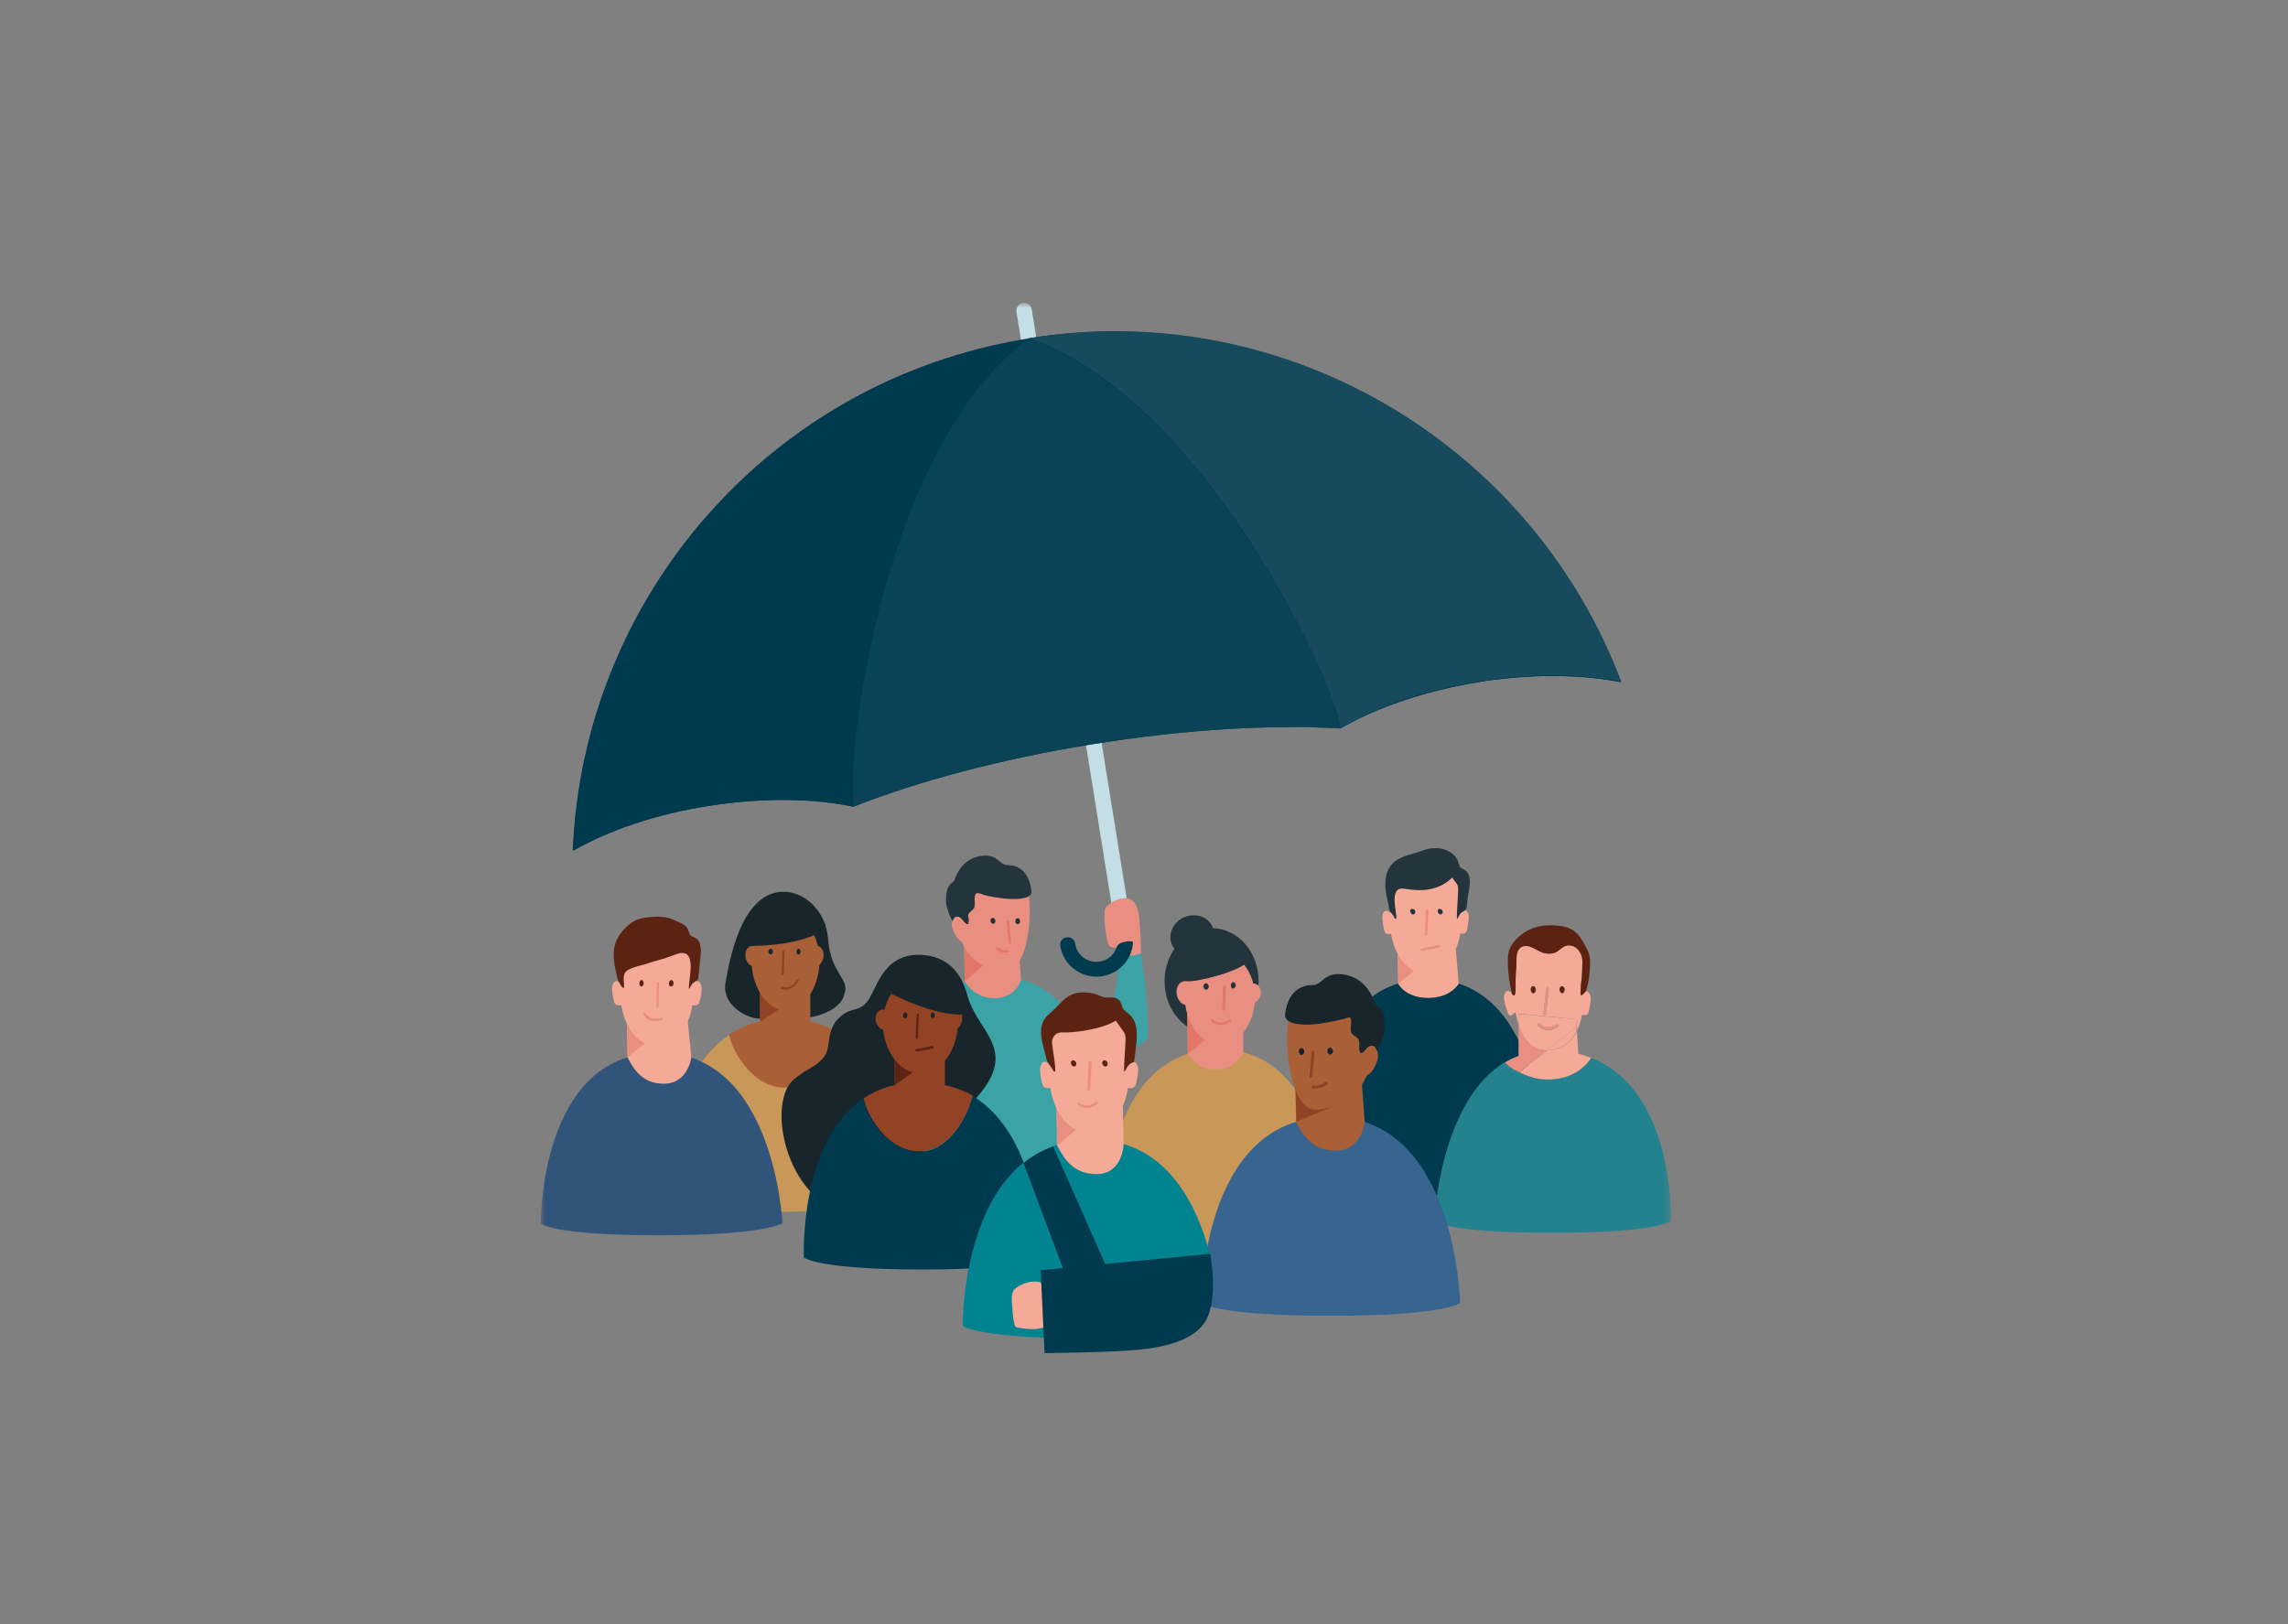 <svg width="338" height="240" viewBox="0 0 338 240" fill="none" xmlns="http://www.w3.org/2000/svg">
<rect x="0" y="0" width="338" height="240" fill="#808080" stroke="none"/>
<g clip-path="url(#clip0_4_40)">
<g clip-path="url(#clip1_4_40)">
<path d="M194.345 168.815C194.345 168.815 194.134 144.986 210.757 144.671C227.379 144.355 227.906 168.815 227.906 168.815C227.906 168.815 226.485 177.021 211.493 177.021C196.501 177.074 194.345 168.815 194.345 168.815Z" fill="#003A4E"/>
<path d="M215.07 140.252L206.443 139.358L206.549 145.355C206.549 145.355 207.548 147.459 210.967 147.459C214.386 147.459 215.491 145.355 215.491 145.355L215.07 140.252Z" fill="#F5AA98"/>
<path d="M206.443 139.358L206.601 145.355L212.966 140.094L206.443 139.358Z" fill="#E98F81"/>
<path d="M215.07 140.252C215.333 139.621 215.596 138.832 215.702 137.937C216.07 138.043 216.543 137.937 216.648 137.622C216.754 137.306 217.069 135.781 216.964 135.202C216.859 134.623 216.438 134.203 215.754 134.886C215.702 133.571 215.807 131.257 215.228 129.679C215.228 129.521 214.913 129.416 214.86 129.311C214.807 129.153 214.702 128.995 214.492 128.837C214.439 128.732 214.387 128.679 214.334 128.574C213.86 127.995 212.282 127.732 210.599 127.838C208.968 127.785 207.338 127.995 206.864 128.574C206.812 128.627 206.759 128.732 206.706 128.837C206.549 128.995 206.391 129.1 206.338 129.311C206.286 129.416 206.286 129.521 206.286 129.731C205.707 131.309 205.497 133.624 205.444 134.939C204.76 134.255 204.339 134.676 204.234 135.255C204.129 135.833 204.445 137.359 204.55 137.674C204.655 137.99 205.128 138.095 205.497 137.99C206.233 142.409 208.863 143.776 210.441 143.882H210.652C212.019 143.724 213.966 142.882 215.07 140.252Z" fill="#F5AA98"/>
<path d="M215.491 127.627C215.439 127.417 215.386 127.259 215.333 127.101C214.544 125.576 212.651 125.102 211.072 125.418C210.283 125.576 209.547 125.944 208.705 126.154C206.917 126.628 205.339 127.259 204.813 129.258C204.445 130.731 204.76 132.098 205.076 133.519C205.181 133.834 205.181 134.255 205.286 134.571C205.444 134.886 205.917 135.255 205.97 135.623C205.97 135.623 206.286 135.938 206.286 135.623C206.286 134.571 205.234 131.099 207.285 131.309C208.285 131.415 211.862 132.309 214.544 129.679C215.07 130.52 215.333 130.626 215.386 131.046C215.491 131.52 215.176 134.729 215.228 135.623C215.228 135.886 215.386 135.623 215.386 135.623C215.491 135.412 215.596 135.149 215.754 134.992C216.017 134.676 216.438 134.676 216.596 134.255C216.806 133.729 216.754 132.94 216.859 132.414C216.964 131.835 217.069 131.257 217.122 130.678C217.174 129.889 217.069 128.942 216.333 128.521C216.07 128.364 215.859 128.311 215.649 128.101C215.596 127.89 215.544 127.785 215.491 127.627Z" fill="#24343C"/>
<path d="M208.442 134.939C208.285 134.781 208.285 134.518 208.442 134.36C208.6 134.255 208.811 134.308 208.968 134.466C209.126 134.623 209.126 134.886 208.968 135.044C208.811 135.202 208.6 135.149 208.442 134.939Z" fill="#24343C"/>
<path d="M212.493 134.939C212.335 134.781 212.335 134.518 212.493 134.36C212.651 134.255 212.861 134.308 213.019 134.466C213.177 134.623 213.177 134.886 213.019 135.044C212.861 135.202 212.651 135.149 212.493 134.939Z" fill="#24343C"/>
<path d="M210.652 138.253C210.546 138.253 210.494 138.148 210.494 138.043L210.652 134.518C210.652 134.413 210.704 134.308 210.862 134.361C210.967 134.361 211.02 134.466 211.02 134.571L210.862 138.095C210.809 138.201 210.757 138.253 210.652 138.253Z" fill="#E98F81"/>
<mask id="mask0_4_40" style="mask-type:luminance" maskUnits="userSpaceOnUse" x="79" y="44" width="168" height="156">
<path d="M246.79 44.777H79.88V199.957H246.79V44.777Z" fill="white"/>
</mask>
<g mask="url(#mask0_4_40)">
<path d="M209.863 140.357C209.863 140.252 209.915 140.147 210.02 140.147L212.44 139.673C212.545 139.673 212.651 139.673 212.651 139.831C212.651 139.936 212.598 140.042 212.493 140.042L210.073 140.515C209.968 140.515 209.863 140.462 209.863 140.357Z" fill="#E98F81"/>
</g>
<mask id="mask1_4_40" style="mask-type:luminance" maskUnits="userSpaceOnUse" x="79" y="44" width="168" height="156">
<path d="M246.79 44.777H79.88V199.957H246.79V44.777Z" fill="white"/>
</mask>
<g mask="url(#mask1_4_40)">
<path d="M235.112 156.349C233.744 158.19 231.851 159.505 228.589 159.505C227.064 159.505 225.644 159.084 224.486 158.453C224.381 158.4 224.276 158.348 224.171 158.242C224.065 158.19 223.96 158.137 223.855 158.085C223.697 157.979 223.592 157.927 223.434 157.822C223.329 157.769 223.276 157.716 223.171 157.664C223.013 157.559 222.908 157.453 222.803 157.348L222.645 157.19C222.54 157.085 222.487 157.032 222.382 156.927C212.703 162.608 211.862 180.441 211.862 180.441C211.862 180.441 213.65 182.177 229.273 182.177C244.896 182.177 246.843 180.441 246.843 180.441C246.843 180.441 247.526 161.241 235.112 156.349Z" fill="#24828E"/>
</g>
<path d="M233.166 155.717L233.061 154.086L232.955 152.351C231.798 154.718 229.799 155.139 228.537 155.244H228.484L224.434 158.453C225.591 159.031 227.011 159.505 228.537 159.505C231.798 159.505 233.692 158.19 235.06 156.348C233.797 155.822 233.166 155.717 233.166 155.717Z" fill="#F5AA98"/>
<path d="M222.75 157.348L222.593 157.243L222.75 157.348Z" fill="#E8F1F5"/>
<path d="M223.802 158.137C223.645 158.032 223.539 157.979 223.382 157.874C223.539 157.927 223.645 158.032 223.802 158.137Z" fill="#C3DEE5"/>
<path d="M222.593 157.243C222.487 157.138 222.435 157.085 222.33 156.98C222.435 157.033 222.54 157.138 222.593 157.243Z" fill="#C3DEE5"/>
<path d="M228.484 155.244C227.116 155.139 225.275 154.402 224.329 151.404V154.928V156.033C224.329 156.033 223.171 156.454 222.33 156.98C222.435 157.085 222.487 157.138 222.593 157.243L222.75 157.401C222.856 157.506 223.013 157.611 223.119 157.716C223.171 157.769 223.276 157.821 223.382 157.874C223.539 157.979 223.645 158.084 223.802 158.137C223.908 158.19 224.013 158.242 224.118 158.295C224.223 158.347 224.328 158.4 224.434 158.453L228.484 155.244Z" fill="#E98F81"/>
<path d="M226.538 145.723C226.748 145.723 226.906 145.933 226.906 146.249C226.906 146.512 226.748 146.775 226.538 146.775C226.327 146.775 226.17 146.564 226.17 146.249C226.17 145.986 226.327 145.723 226.538 145.723ZM228.432 146.091C228.432 145.986 228.537 145.88 228.642 145.933C228.747 145.933 228.8 146.038 228.8 146.143L228.379 149.826C228.379 149.931 228.274 149.983 228.169 149.983C228.063 149.983 228.011 149.878 228.011 149.773L228.432 146.091ZM230.799 145.723C231.009 145.723 231.167 145.986 231.167 146.249C231.167 146.512 231.009 146.775 230.799 146.775C230.588 146.775 230.43 146.512 230.43 146.249C230.43 145.986 230.588 145.723 230.799 145.723ZM232.85 150.615L232.955 152.298C233.271 151.667 233.534 150.93 233.692 149.983C234.06 150.089 234.533 149.983 234.639 149.668C234.744 149.352 235.112 147.774 234.954 147.196C234.849 146.775 234.586 146.354 234.165 146.512C234.113 146.617 234.007 146.669 233.85 146.827C233.587 147.038 233.481 147.09 233.481 146.669C233.481 146.354 233.534 146.038 233.534 145.723C233.534 145.249 233.692 144.723 233.692 144.197C233.744 143.724 233.744 143.198 233.744 142.724C233.797 141.935 233.797 141.251 233.324 140.515C232.903 139.831 232.114 139.515 231.325 139.673C230.851 139.778 230.22 140.515 229.747 140.673C229.221 140.831 228.8 140.883 228.274 140.778C227.169 140.62 225.959 139.252 224.802 139.831C223.802 140.304 224.013 141.567 224.013 142.514C223.96 143.145 223.908 143.724 223.908 144.355C223.855 145.144 223.96 145.88 223.855 146.669C223.802 147.143 223.539 147.143 223.382 146.775C222.698 146.091 222.33 146.564 222.172 147.143C222.067 147.722 222.645 149.457 222.803 149.773C223.171 150.51 223.487 149.72 223.908 149.615C224.013 150.246 224.171 150.825 224.329 151.351V149.773L232.85 150.615Z" fill="#F5AA98"/>
<path d="M232.903 151.72L228.484 155.244C229.747 155.139 231.746 154.718 232.903 152.351L232.798 150.667L232.903 151.72Z" fill="#F5AA98"/>
<path d="M227.222 151.246C227.274 151.193 227.432 151.141 227.485 151.246C228.642 152.351 229.904 151.404 229.957 151.404C230.062 151.351 230.167 151.351 230.22 151.456C230.273 151.562 230.273 151.667 230.167 151.719C230.167 151.719 229.589 152.14 228.852 152.193C228.326 152.245 227.748 152.088 227.222 151.562C227.169 151.456 227.116 151.351 227.222 151.246ZM228.432 155.244H228.484L232.903 151.719L232.85 150.615L224.328 149.826V151.404C225.275 154.455 227.116 155.139 228.432 155.244Z" fill="#F5AA98"/>
<path d="M234.586 140.568C233.218 137.78 232.482 136.728 228.852 136.728C225.223 136.728 223.119 139.41 222.856 140.725C222.54 142.303 222.961 145.249 223.329 146.775L223.382 146.88C223.539 147.196 223.802 147.196 223.855 146.775C223.96 146.038 223.855 145.249 223.908 144.46C223.908 143.829 224.013 143.198 224.013 142.619C224.065 141.725 223.855 140.462 224.802 139.936C225.959 139.358 227.169 140.725 228.274 140.883C228.852 140.988 229.221 140.936 229.747 140.778C230.167 140.62 230.851 139.884 231.325 139.779C232.114 139.568 232.903 139.936 233.324 140.62C233.797 141.304 233.797 141.988 233.744 142.829C233.744 143.356 233.692 143.829 233.692 144.302C233.639 144.776 233.534 145.302 233.534 145.828C233.534 146.144 233.481 146.459 233.481 146.775C233.481 147.196 233.587 147.143 233.85 146.933C234.007 146.775 234.113 146.722 234.165 146.617C234.27 146.512 234.323 146.407 234.376 146.196C234.586 145.46 234.744 144.671 234.797 143.934C234.849 143.04 235.112 141.725 234.586 140.568Z" fill="#5C2312"/>
<path d="M230.746 146.775C230.956 146.775 231.114 146.564 231.114 146.249C231.114 145.933 230.956 145.723 230.746 145.723C230.536 145.723 230.378 145.933 230.378 146.249C230.43 146.512 230.588 146.775 230.746 146.775Z" fill="#5C2312"/>
<path d="M226.485 146.775C226.696 146.775 226.853 146.564 226.853 146.249C226.853 145.986 226.696 145.723 226.485 145.723C226.275 145.723 226.117 145.933 226.117 146.249C226.17 146.564 226.327 146.775 226.485 146.775Z" fill="#5C2312"/>
<path d="M228.169 149.931C228.274 149.931 228.379 149.878 228.379 149.773L228.8 146.091C228.8 145.986 228.747 145.88 228.642 145.88C228.537 145.88 228.432 145.933 228.432 146.038L228.011 149.72C228.011 149.826 228.063 149.931 228.169 149.931Z" fill="#E98F81"/>
<path d="M228.852 152.14C229.589 152.088 230.167 151.667 230.167 151.667C230.273 151.614 230.273 151.509 230.22 151.404C230.167 151.298 230.062 151.298 229.957 151.351C229.904 151.404 228.642 152.298 227.485 151.193C227.432 151.141 227.274 151.141 227.222 151.193C227.169 151.246 227.169 151.404 227.222 151.456C227.8 152.035 228.379 152.193 228.852 152.14Z" fill="#E98F81"/>
<path d="M168.569 140.831L168.464 138.358L165.623 138.516L165.518 142.83L168.569 140.831Z" fill="#E98F81"/>
<path d="M185.928 144.986C185.928 140.62 182.825 137.148 178.985 137.148C175.145 137.148 172.041 140.673 172.041 144.986C172.041 149.352 175.145 152.824 178.985 152.824C182.825 152.824 185.928 149.3 185.928 144.986Z" fill="#24343C"/>
<path d="M179.09 136.885C178.406 135.412 176.512 134.834 174.882 135.57C173.251 136.307 172.462 138.148 173.146 139.621C173.829 141.094 175.723 141.672 177.354 140.936C178.985 140.199 179.774 138.358 179.09 136.885Z" fill="#24343C"/>
<path d="M165.571 141.146L163.256 156.506C163.256 156.506 169.516 154.507 169.569 153.192C169.621 151.877 169.411 145.775 168.517 140.831C167.465 141.462 165.571 141.146 165.571 141.146Z" fill="#3BA2A6"/>
<path d="M99.238 174.654C99.238 174.654 98.081 151.088 115.703 150.615C132.326 150.194 132.799 174.654 132.799 174.654C132.799 174.654 130.537 179.073 115.545 179.073C100.553 179.073 99.238 174.654 99.238 174.654Z" fill="#C99858"/>
<path d="M111.916 150.509C110.075 150.352 106.603 148.405 107.181 145.197C107.707 142.303 109.338 132.151 115.44 131.783C118.649 131.572 122.015 134.465 122.331 138.779C122.699 143.934 125.698 144.723 124.698 146.985C124.751 146.932 124.172 151.667 111.916 150.509Z" fill="#18262B"/>
<path d="M119.701 150.93V146.354H117.492H116.071H115.913H112.284V150.93L111.39 151.141C110.022 151.562 108.812 152.14 107.707 152.877C107.918 153.981 108.549 155.402 109.443 156.717C110.864 158.821 113.125 160.715 115.913 160.715C120.332 160.715 123.12 155.454 123.804 152.456C122.594 151.825 121.226 151.299 119.701 150.93Z" fill="#AA6037"/>
<path d="M112.284 146.144L112.336 150.983L118.701 146.722L112.284 146.144Z" fill="#924326"/>
<path d="M121.069 141.935C121.069 138.095 118.807 134.939 116.019 134.939C114.388 134.939 112.968 135.991 112.073 137.622C112.179 137.622 112.336 137.622 112.494 137.622C112.494 137.622 112.284 137.411 112.284 142.409C112.284 147.564 114.914 149.3 116.492 149.3C119.07 148.931 121.069 145.565 121.069 141.935Z" fill="#AA6037"/>
<path d="M121.647 141.409C121.752 140.62 121.384 139.884 120.806 139.779C120.49 139.726 120.122 139.884 119.911 140.199H120.016C120.016 140.199 120.069 140.147 119.911 141.199C119.753 142.251 120.227 142.672 120.437 142.777C121.016 142.777 121.542 142.198 121.647 141.409Z" fill="#AA6037"/>
<path d="M110.127 141.409C110.022 140.62 110.39 139.884 110.969 139.779C111.284 139.726 111.653 139.884 111.863 140.199H111.758C111.758 140.199 111.705 140.147 111.863 141.199C112.021 142.251 111.547 142.672 111.337 142.777C110.811 142.777 110.232 142.198 110.127 141.409Z" fill="#AA6037"/>
<path d="M112.494 141.988C112.494 137.043 112.494 137.622 112.494 137.622C112.336 137.622 112.231 137.622 112.073 137.622C111.39 138.779 111.021 140.305 111.021 141.935C111.021 145.775 113.283 149.3 116.071 149.3C116.229 149.3 116.334 149.3 116.492 149.247C114.756 149.247 112.494 147.143 112.494 141.988Z" fill="#AA6037"/>
<path d="M110.653 139.778C110.653 139.778 117.702 139.936 121.437 137.569C123.646 136.201 117.755 133.361 117.755 133.361C117.755 133.361 113.546 131.993 111.916 133.992C110.285 135.991 110.653 139.778 110.653 139.778Z" fill="#18262B"/>
<path d="M117.649 140.673C117.649 140.463 117.755 140.252 117.912 140.2C118.07 140.147 118.228 140.305 118.281 140.568C118.281 140.778 118.175 140.989 118.018 141.041C117.807 141.041 117.649 140.883 117.649 140.673Z" fill="#18262B"/>
<path d="M113.494 140.673C113.494 140.463 113.599 140.252 113.809 140.2C113.967 140.147 114.125 140.305 114.178 140.568C114.178 140.778 114.072 140.989 113.915 141.041C113.704 141.041 113.546 140.883 113.494 140.673Z" fill="#18262B"/>
<path d="M115.598 144.144C115.493 144.144 115.44 144.039 115.44 143.987L115.598 140.567C115.598 140.462 115.65 140.41 115.756 140.41C115.861 140.41 115.913 140.515 115.913 140.62L115.756 143.987C115.756 144.092 115.703 144.144 115.598 144.144Z" fill="#924326"/>
<path d="M117.071 145.933C116.65 146.196 116.124 146.354 115.44 146.143C115.335 146.143 115.282 146.038 115.335 145.933C115.335 145.828 115.44 145.775 115.545 145.828C117.018 146.196 117.649 144.881 117.649 144.828C117.702 144.723 117.807 144.723 117.912 144.723C118.018 144.776 118.018 144.881 118.018 144.986C117.965 144.934 117.649 145.565 117.071 145.933Z" fill="#924326"/>
<path d="M130.064 168.763C130.064 168.763 129.906 145.197 146.476 144.302C163.098 143.408 163.624 168.763 163.624 168.763C163.624 168.763 161.731 173.445 146.739 173.445C131.694 173.445 130.064 168.763 130.064 168.763Z" fill="#3BA2A6"/>
<path d="M150.474 139.936L142.425 139.042L142.531 145.039C142.531 145.039 143.951 147.616 147.054 147.511C150.158 147.406 150.842 144.776 150.842 144.776L150.474 139.936Z" fill="#E98F81"/>
<path d="M142.425 139.042L142.531 145.039L148.527 139.778L142.425 139.042Z" fill="#E27767"/>
<path d="M148.422 143.513C142.636 142.987 141.636 138.726 141.163 135.518C140.847 133.466 141.005 128.942 145.213 128.521C149.474 128.101 151.631 128.574 151.999 132.309C152.578 137.096 151.263 143.776 148.422 143.513Z" fill="#E98F81"/>
<path d="M142.425 139.147C141.584 139.305 140.9 137.832 140.69 137.148C140.479 136.412 140.742 135.728 141.216 135.307C142.005 134.623 142.741 135.991 142.636 137.148C142.636 138.306 143.162 139.042 142.425 139.147Z" fill="#E98F81"/>
<path d="M149.211 139.463C149.316 139.463 149.369 139.358 149.369 139.253L149.106 136.202C149.106 136.097 149.001 136.044 148.896 136.044C148.79 136.044 148.738 136.149 148.738 136.254L149.001 139.305C149.001 139.411 149.053 139.516 149.211 139.463Z" fill="#E27767"/>
<path d="M150.684 136.202C150.737 135.991 150.579 135.728 150.421 135.676C150.211 135.623 150.053 135.781 150 136.044C149.948 136.254 150.105 136.517 150.263 136.57C150.474 136.622 150.632 136.465 150.684 136.202Z" fill="#24343C"/>
<path d="M147.054 136.096C147.054 135.886 146.897 135.676 146.686 135.623C146.476 135.623 146.318 135.781 146.318 136.044C146.318 136.254 146.476 136.465 146.686 136.517C146.897 136.517 147.054 136.359 147.054 136.096Z" fill="#24343C"/>
<path d="M143.109 136.412C142.846 136.938 142.215 135.886 141.952 135.676C141.426 135.255 140.953 135.413 140.742 136.096C140.69 136.254 139.69 134.098 139.743 133.098C139.795 132.046 139.743 130.941 140.953 130.205C141.373 128.837 142.478 126.786 145.003 126.47C147.475 126.154 147.528 127.838 148.896 127.838C150.368 127.838 152.052 128.732 152.367 131.678C152.525 133.151 149.106 132.835 148.37 132.782C147.423 132.677 146.476 132.519 145.582 132.309C145.319 132.256 144.582 131.888 144.319 131.993C143.846 132.151 144.004 133.098 144.004 133.466C144.004 134.098 143.951 134.255 143.425 134.676C142.636 135.255 143.32 135.623 143.057 136.359L143.109 136.412Z" fill="#24343C"/>
<path d="M147.37 139.989C147.896 140.357 148.475 140.41 148.475 140.41C148.633 140.41 148.738 140.41 148.896 140.41C149.001 140.41 149.106 140.463 149.106 140.568C149.106 140.673 149.053 140.778 148.948 140.778C148.79 140.778 148.685 140.778 148.58 140.778C148.001 140.778 147.633 140.568 147.528 140.515L147.475 140.463C147.37 140.41 147.265 140.357 147.16 140.252C147.055 140.2 147.055 140.094 147.107 139.989C147.16 139.937 147.265 139.937 147.37 139.989Z" fill="#E27767"/>
<path d="M179.668 155.033C178.143 155.086 176.775 155.296 175.513 155.717C174.408 156.085 173.409 156.559 172.462 157.137C168.832 159.452 166.623 163.345 165.308 167.237C163.204 173.392 163.256 179.546 163.256 179.546C163.256 179.546 165.203 187.069 180.194 187.069C195.186 187.069 196.817 179.546 196.817 179.546C196.817 179.546 196.291 154.665 179.668 155.033Z" fill="#C99858"/>
<path d="M183.666 150.773L175.355 147.354L175.46 155.665C175.46 155.665 176.565 158.085 179.616 158.032C182.667 158.032 183.666 155.454 183.666 155.454V150.773Z" fill="#E98F81"/>
<path d="M175.408 148.195L175.513 155.665L181.878 150.615L175.408 148.195Z" fill="#E27767"/>
<path d="M185.402 147.406C185.402 143.724 183.088 140.726 180.194 140.726C178.511 140.726 177.038 141.725 176.091 143.303C176.197 143.303 176.354 143.303 176.512 143.303C176.512 143.303 176.302 143.093 176.302 147.88C176.302 152.824 179.037 154.455 180.615 154.455C183.298 154.087 185.402 150.878 185.402 147.406Z" fill="#E98F81"/>
<path d="M186.244 146.932C186.349 146.143 185.981 145.46 185.35 145.354C184.981 145.302 184.666 145.46 184.403 145.723H184.508C184.508 145.723 184.561 145.67 184.403 146.669C184.245 147.721 184.718 148.09 184.981 148.195C185.56 148.247 186.086 147.616 186.244 146.932Z" fill="#E98F81"/>
<path d="M176.565 147.459C176.565 142.724 176.565 143.303 176.565 143.303C176.407 143.303 176.249 143.303 176.144 143.303C175.46 144.408 175.039 145.881 175.039 147.406C175.039 151.088 177.407 154.455 180.352 154.455C180.51 154.455 180.668 154.455 180.773 154.402C178.932 154.402 176.565 152.351 176.565 147.459Z" fill="#E98F81"/>
<path d="M180.826 149.352C180.931 149.352 180.984 149.247 180.984 149.142L181.089 145.775C181.089 145.67 180.984 145.565 180.878 145.565C180.773 145.565 180.668 145.67 180.668 145.775L180.563 149.142C180.563 149.247 180.668 149.352 180.826 149.352Z" fill="#E27767"/>
<path d="M182.562 145.67C182.562 145.407 182.456 145.197 182.246 145.144C182.036 145.092 181.878 145.302 181.825 145.565C181.825 145.828 181.93 146.039 182.141 146.091C182.299 146.091 182.509 145.881 182.562 145.67Z" fill="#24343C"/>
<path d="M178.564 145.775C178.564 145.512 178.353 145.302 178.143 145.302C177.933 145.302 177.775 145.512 177.775 145.775C177.775 146.038 177.985 146.249 178.196 146.249C178.406 146.249 178.564 146.038 178.564 145.775Z" fill="#24343C"/>
<path d="M173.829 146.933C173.672 145.986 174.145 145.092 174.934 144.986C175.355 144.934 175.828 145.092 176.144 145.46H176.039C176.039 145.46 175.934 145.407 176.144 146.617C176.354 147.88 175.723 148.353 175.408 148.511C174.671 148.616 173.987 147.827 173.829 146.933Z" fill="#E98F81"/>
<path d="M180.51 151.456C180.037 151.509 179.511 151.404 178.932 150.93C178.879 150.878 178.827 150.772 178.932 150.667C178.985 150.615 179.09 150.562 179.195 150.667C180.352 151.614 181.51 150.72 181.562 150.667C181.615 150.615 181.773 150.615 181.825 150.667C181.878 150.72 181.878 150.878 181.825 150.93C181.72 150.983 181.194 151.404 180.51 151.456Z" fill="#E27767"/>
<path d="M177.512 192.539C177.512 192.539 177.249 165.449 196.186 165.028C215.123 164.66 215.702 192.539 215.702 192.539C215.702 192.539 213.545 194.433 196.501 194.433C179.458 194.433 177.512 192.539 177.512 192.539Z" fill="#376590"/>
<path d="M201.183 159.978L191.346 158.926L191.452 165.765C191.452 165.765 191.82 166.554 192.504 167.553C193.503 168.973 194.976 170.026 197.29 170.026C201.183 170.026 201.604 165.817 201.604 165.817L201.183 159.978Z" fill="#AA6037"/>
<path d="M191.346 158.926L191.504 165.765L197.08 163.45L191.346 158.926Z" fill="#924326"/>
<path d="M194.503 163.976C201.236 163.345 202.446 158.4 202.972 154.665C203.34 152.246 203.182 146.985 198.237 146.512C193.293 146.038 190.768 146.617 190.294 150.93C189.663 156.506 191.189 164.292 194.503 163.976Z" fill="#AA6037"/>
<path d="M201.499 158.926C202.498 159.137 203.287 157.401 203.498 156.559C203.708 155.718 203.445 154.928 202.866 154.402C201.92 153.613 201.078 155.191 201.183 156.507C201.288 157.874 200.604 158.769 201.499 158.926Z" fill="#AA6037"/>
<path d="M193.608 159.242C193.503 159.242 193.45 159.137 193.45 159.032L193.766 155.455C193.766 155.349 193.871 155.244 193.976 155.244C194.082 155.244 194.187 155.349 194.187 155.455L193.871 159.032C193.871 159.189 193.766 159.295 193.608 159.242Z" fill="#924326"/>
<path d="M191.872 155.454C191.82 155.191 191.978 154.928 192.188 154.876C192.398 154.823 192.609 154.981 192.661 155.297C192.714 155.56 192.556 155.823 192.346 155.875C192.135 155.928 191.925 155.717 191.872 155.454Z" fill="#18262B"/>
<path d="M196.081 155.349C196.081 155.086 196.238 154.823 196.501 154.823C196.712 154.823 196.922 155.034 196.922 155.297C196.922 155.56 196.764 155.823 196.501 155.823C196.291 155.823 196.081 155.612 196.081 155.349Z" fill="#18262B"/>
<path d="M200.92 155.507C201.236 155.875 201.762 155.033 202.025 154.77C202.656 154.297 203.182 154.507 203.392 155.244C203.445 155.402 204.655 152.929 204.55 151.719C204.445 150.51 204.55 149.247 203.129 148.353C202.656 146.775 201.341 144.355 198.395 143.987C195.502 143.619 195.397 145.565 193.871 145.565C192.135 145.565 190.189 146.564 189.821 150.036C189.926 151.036 191.189 151.299 191.978 151.351C193.345 151.509 194.713 151.351 196.081 151.088C196.922 150.93 197.711 150.773 198.553 150.562C198.816 150.51 199.342 150.194 199.5 150.457C199.71 150.773 199.552 151.456 199.552 151.772C199.5 152.456 199.552 152.719 200.131 153.087C200.604 153.403 200.815 153.666 200.815 154.244C200.815 154.56 200.762 154.876 200.815 155.191C200.867 155.402 200.92 155.507 200.92 155.507Z" fill="#18262B"/>
<path d="M195.765 159.873C195.186 160.346 194.503 160.399 194.503 160.399C194.345 160.399 194.187 160.399 193.976 160.399C193.871 160.399 193.766 160.451 193.713 160.609C193.713 160.714 193.766 160.82 193.924 160.872C194.082 160.872 194.239 160.872 194.397 160.872C195.029 160.82 195.555 160.609 195.607 160.557L195.712 160.504C195.818 160.451 195.975 160.346 196.081 160.241C196.186 160.188 196.186 160.031 196.133 159.925C195.975 159.82 195.87 159.768 195.765 159.873Z" fill="#924326"/>
<path d="M122.226 178.126C115.44 174.076 113.652 162.398 117.334 159.452C119.753 157.506 120.227 157.874 121.542 156.401C122.857 154.981 121.963 153.298 123.383 151.036C125.382 148.563 126.539 149.773 128.012 148.143C129.432 146.512 130.222 141.094 135.692 141.094C139.111 141.094 141.794 142.882 142.899 147.038C144.582 153.561 153.104 155.717 139.427 166.711C134.535 170.709 135.114 177.863 122.226 178.126Z" fill="#18262B"/>
<path d="M143.635 161.924C142.951 164.923 140.216 170.183 135.745 170.183C131.168 170.183 128.117 165.186 127.539 162.345C118.018 168.763 118.754 185.806 118.754 185.806C118.754 185.806 120.543 187.595 136.218 187.595C151.894 187.595 153.84 185.806 153.84 185.806C153.84 185.806 153.893 168.026 143.635 161.924Z" fill="#003A4E"/>
<path d="M139.585 160.346V155.77H137.376H135.955H135.797H132.168V160.346L131.274 160.557C129.906 160.978 128.696 161.556 127.591 162.293C127.802 163.397 128.433 164.818 129.327 166.133C130.748 168.237 133.009 170.131 135.797 170.131C140.216 170.131 143.004 164.87 143.688 161.872C142.425 161.188 141.058 160.662 139.585 160.346Z" fill="#924326"/>
<path d="M132.168 155.244V160.347L138.533 155.823L132.168 155.244Z" fill="#5C2312"/>
<path d="M141.479 151.298C141.479 147.458 139.006 144.302 135.903 144.302C134.114 144.302 132.536 145.354 131.537 146.985C131.694 146.985 131.8 146.985 131.957 146.985C131.957 146.985 131.694 146.775 131.694 151.772C131.694 156.927 134.64 158.663 136.323 158.663C139.217 158.295 141.479 154.981 141.479 151.298Z" fill="#924326"/>
<path d="M142.11 150.825C142.268 150.036 141.847 149.3 141.216 149.195C140.847 149.142 140.479 149.3 140.216 149.615H140.321C140.321 149.615 140.374 149.563 140.216 150.615C140.058 151.667 140.584 152.088 140.847 152.193C141.426 152.193 142.005 151.562 142.11 150.825Z" fill="#924326"/>
<path d="M129.38 150.825C129.222 150.036 129.643 149.3 130.274 149.195C130.642 149.142 131.011 149.3 131.274 149.615H131.168C131.168 149.615 131.116 149.563 131.274 150.615C131.431 151.667 130.905 152.088 130.642 152.193C130.064 152.193 129.485 151.562 129.38 150.825Z" fill="#924326"/>
<path d="M132.01 151.351C132.01 146.407 132.01 146.985 132.01 146.985C131.852 146.985 131.694 146.985 131.589 146.985C130.853 148.142 130.432 149.668 130.432 151.299C130.432 155.139 132.904 158.663 136.008 158.663C136.166 158.663 136.323 158.663 136.481 158.61C134.482 158.663 132.01 156.506 132.01 151.351Z" fill="#924326"/>
<path d="M130.327 146.143C130.327 146.143 136.955 149.931 141.899 149.931C144.845 149.931 140.9 144.776 140.9 144.776C140.9 144.776 137.691 141.62 134.903 142.356C132.22 143.092 130.327 146.143 130.327 146.143Z" fill="#18262B"/>
<path d="M137.481 150.089C137.481 149.879 137.586 149.668 137.744 149.616C137.902 149.563 138.059 149.721 138.112 149.984C138.112 150.194 138.007 150.405 137.849 150.457C137.691 150.457 137.481 150.299 137.481 150.089Z" fill="#18262B"/>
<path d="M133.378 150.089C133.378 149.879 133.483 149.668 133.693 149.616C133.851 149.563 134.009 149.721 134.062 149.984C134.062 150.194 133.956 150.405 133.799 150.457C133.535 150.457 133.378 150.299 133.378 150.089Z" fill="#18262B"/>
<path d="M135.429 153.56C135.324 153.56 135.271 153.455 135.271 153.35L135.429 149.931C135.429 149.826 135.482 149.773 135.587 149.773C135.692 149.773 135.745 149.878 135.745 149.983L135.587 153.35C135.64 153.455 135.534 153.56 135.429 153.56Z" fill="#5C2312"/>
<mask id="mask2_4_40" style="mask-type:luminance" maskUnits="userSpaceOnUse" x="79" y="44" width="168" height="156">
<path d="M246.79 44.777H79.88V199.957H246.79V44.777Z" fill="white"/>
</mask>
<g mask="url(#mask2_4_40)">
<path d="M135.219 155.244C135.219 155.139 135.271 155.033 135.377 155.033L137.744 154.56C137.849 154.56 137.954 154.56 137.954 154.718C137.954 154.823 137.902 154.928 137.796 154.928L135.429 155.402C135.324 155.402 135.219 155.349 135.219 155.244Z" fill="#5C2312"/>
</g>
<mask id="mask3_4_40" style="mask-type:luminance" maskUnits="userSpaceOnUse" x="79" y="44" width="168" height="156">
<path d="M246.79 44.777H79.88V199.957H246.79V44.777Z" fill="white"/>
</mask>
<g mask="url(#mask3_4_40)">
<path d="M165.886 136.833C165.255 136.938 164.677 136.517 164.571 135.886L150.158 46.092C150.053 45.461 150.474 44.883 151.105 44.777C151.736 44.672 152.315 45.093 152.42 45.724L166.886 135.518C166.938 136.149 166.518 136.728 165.886 136.833Z" fill="#C3DEE5"/>
</g>
<mask id="mask4_4_40" style="mask-type:luminance" maskUnits="userSpaceOnUse" x="79" y="44" width="168" height="156">
<path d="M246.79 44.777H79.88V199.957H246.79V44.777Z" fill="white"/>
</mask>
<g mask="url(#mask4_4_40)">
<path d="M162.835 144.25C159.89 144.723 157.102 142.725 156.628 139.779C156.523 139.147 156.944 138.569 157.575 138.516C158.206 138.411 158.785 138.832 158.838 139.463C159.101 141.199 160.731 142.356 162.467 142.093C164.203 141.83 165.36 140.2 165.097 138.464C164.992 137.832 165.413 137.254 166.044 137.201C166.675 137.096 167.254 137.517 167.307 138.148C167.78 141.041 165.781 143.777 162.835 144.25Z" fill="#003A4E"/>
</g>
<mask id="mask5_4_40" style="mask-type:luminance" maskUnits="userSpaceOnUse" x="79" y="44" width="168" height="156">
<path d="M246.79 44.777H79.88V199.957H246.79V44.777Z" fill="white"/>
</mask>
<g mask="url(#mask5_4_40)">
<path d="M104.604 119.106C112.599 117.843 120.069 117.948 126.118 119.211C135.534 115.476 147.844 112.162 161.52 109.953C175.197 107.743 187.927 107.059 198.027 107.638C203.34 104.587 210.441 102.115 218.437 100.8C226.222 99.537 233.534 99.642 239.478 100.8C226.327 65.871 190.084 43.883 151.841 50.038C113.599 56.192 86.088 88.438 84.615 125.681C89.875 122.735 96.819 120.315 104.604 119.106Z" fill="#003A4E"/>
</g>
<path d="M198.027 107.586C195.765 107.48 193.398 107.375 190.926 107.375C193.398 107.428 195.765 107.48 198.027 107.586ZM214.229 101.589C214.387 101.536 214.492 101.536 214.65 101.484C215.859 101.221 217.122 101.01 218.384 100.8C219.121 100.695 219.857 100.589 220.594 100.484C220.699 100.484 220.804 100.484 220.909 100.432C220.068 100.537 219.279 100.642 218.437 100.8C216.964 101.01 215.596 101.273 214.229 101.589Z" fill="white"/>
<path d="M84.615 125.681C86.14 88.438 113.652 56.192 151.841 50.037C156.155 49.354 160.416 48.985 164.624 48.985C175.355 48.985 185.665 51.142 195.186 55.087C185.718 51.142 175.355 48.985 164.677 48.985C160.468 48.985 156.155 49.301 151.894 50.037C177.091 58.401 196.764 99.642 198.027 107.638C195.765 107.533 193.398 107.427 190.926 107.427C182.246 107.427 172.146 108.216 161.52 109.952C161.152 110.005 160.837 110.058 160.468 110.11C147.212 112.32 135.271 115.528 126.118 119.158C124.856 111.162 130.537 65.871 151.894 50.037C113.652 56.192 86.14 88.438 84.615 125.681ZM198.027 107.585C199.395 106.796 200.815 106.06 202.393 105.376C200.815 106.112 199.342 106.849 198.027 107.585ZM214.65 101.483C215.859 101.22 217.122 101.01 218.384 100.799C217.122 101.01 215.912 101.22 214.65 101.483Z" fill="#0A4355"/>
<mask id="mask6_4_40" style="mask-type:luminance" maskUnits="userSpaceOnUse" x="79" y="44" width="168" height="156">
<path d="M246.79 44.777H79.88V199.957H246.79V44.777Z" fill="white"/>
</mask>
<g mask="url(#mask6_4_40)">
<path d="M104.604 119.106C112.599 117.843 120.069 117.948 126.118 119.211C124.856 111.215 130.537 65.924 151.894 50.09C113.652 56.245 86.14 88.491 84.667 125.734C89.875 122.735 96.819 120.316 104.604 119.106Z" fill="#003A4E"/>
</g>
<mask id="mask7_4_40" style="mask-type:luminance" maskUnits="userSpaceOnUse" x="79" y="44" width="168" height="156">
<path d="M246.79 44.777H79.88V199.957H246.79V44.777Z" fill="white"/>
</mask>
<g mask="url(#mask7_4_40)">
<path d="M218.384 100.8C210.389 102.062 203.34 104.535 197.974 107.638C196.712 99.642 177.038 58.402 151.841 50.038C190.084 43.883 226.327 65.924 239.426 100.8C233.481 99.642 226.17 99.537 218.384 100.8Z" fill="#003A4E"/>
</g>
<path d="M198.027 107.585C199.395 106.796 200.815 106.06 202.393 105.376C200.815 106.112 199.342 106.849 198.027 107.585Z" fill="#1E5262"/>
<path d="M198.027 107.586C196.764 99.59 177.091 58.349 151.894 49.985C156.207 49.301 160.468 48.933 164.677 48.933C197.974 48.933 227.8 69.764 239.478 100.695C236.48 100.116 233.061 99.8 229.484 99.8C226.012 99.8 222.277 100.116 218.437 100.695C212.493 101.641 207.022 103.272 202.393 105.324C200.815 106.113 199.342 106.849 198.027 107.586Z" fill="#164A5C"/>
<mask id="mask8_4_40" style="mask-type:luminance" maskUnits="userSpaceOnUse" x="79" y="44" width="168" height="156">
<path d="M246.79 44.777H79.88V199.957H246.79V44.777Z" fill="white"/>
</mask>
<g mask="url(#mask8_4_40)">
<path d="M167.359 139.2C167.359 139.2 166.991 138.885 165.676 139.305C165.097 139.516 164.94 139.989 164.94 139.989C164.94 139.989 164.151 140.2 163.782 139.621C163.414 139.042 162.941 135.045 163.256 134.308C163.467 133.835 164.729 132.73 166.255 132.73C167.78 132.73 168.148 134.518 168.254 135.15C168.306 135.623 168.464 137.412 168.517 138.779L167.359 139.2Z" fill="#E98F81"/>
</g>
<mask id="mask9_4_40" style="mask-type:luminance" maskUnits="userSpaceOnUse" x="79" y="44" width="168" height="156">
<path d="M246.79 44.777H79.88V199.957H246.79V44.777Z" fill="white"/>
</mask>
<g mask="url(#mask9_4_40)">
<path d="M79.88 180.809C79.88 180.809 79.67 155.928 97.029 155.56C114.388 155.191 115.598 180.756 115.598 180.756C115.598 180.756 113.02 182.545 97.344 182.545C81.669 182.545 79.88 180.809 79.88 180.809Z" fill="#31547B"/>
</g>
<path d="M101.605 150.93L92.61 149.983L92.716 156.243C92.716 156.243 93.031 156.98 93.662 157.874C94.609 159.189 95.924 160.136 98.081 160.136C101.658 160.136 102.131 156.243 102.131 156.243L101.605 150.93Z" fill="#F5AA98"/>
<path d="M92.61 149.983L92.716 156.243L99.396 150.772L92.61 149.983Z" fill="#E98F81"/>
<path d="M101.605 150.931C101.921 150.247 102.131 149.458 102.289 148.511C102.71 148.669 103.131 148.511 103.289 148.195C103.447 147.88 103.762 146.249 103.604 145.67C103.447 145.092 103.078 144.618 102.342 145.355C102.289 143.987 102.079 141.567 101.5 139.936C101.5 139.779 101.5 139.621 101.448 139.516C101.395 139.358 101.237 139.2 101.079 139.042C101.027 138.937 100.974 138.884 100.922 138.779C100.448 138.148 98.765 137.938 97.029 137.99C95.293 137.938 93.662 138.148 93.136 138.779C93.084 138.832 93.031 138.937 92.978 139.042C92.821 139.2 92.663 139.358 92.61 139.516C92.558 139.621 92.558 139.779 92.558 139.936C91.979 141.567 91.769 144.04 91.716 145.355C90.98 144.618 90.611 145.092 90.454 145.67C90.296 146.249 90.664 147.88 90.769 148.195C90.927 148.511 91.348 148.669 91.769 148.511C92.558 153.14 95.293 154.56 96.924 154.665H97.134C98.397 154.56 100.448 153.666 101.605 150.931Z" fill="#F5AA98"/>
<path d="M101.816 137.832C101.658 137.412 101.553 137.043 101.132 136.728C100.659 136.36 100.08 136.202 99.554 135.939C98.397 135.413 97.239 135.413 96.029 135.518C94.872 135.623 93.767 135.833 92.873 136.675C92.137 137.306 91.506 138.043 91.085 138.937C90.296 140.673 90.769 142.724 91.19 144.46C91.243 144.776 91.716 145.723 91.979 145.933C92.242 146.091 92.189 145.775 92.189 145.46C92.137 144.671 91.979 143.882 92.663 143.408C93.557 142.83 94.872 142.672 95.872 142.304C96.924 141.935 98.028 141.725 99.08 141.304C99.501 141.146 99.922 140.989 100.29 140.883C103.026 140.252 101.711 144.671 101.763 145.986C101.763 146.249 101.921 145.986 101.921 145.986C101.921 145.986 102.289 144.986 103.026 144.881C103.183 144.829 103.394 142.409 103.394 142.146C103.499 141.094 103.867 139.358 102.763 138.621C102.5 138.464 102.184 138.411 102.026 138.201C101.921 138.148 101.868 137.99 101.816 137.832Z" fill="#5C2312"/>
<path d="M98.817 145.302C98.817 145.039 98.975 144.829 99.186 144.829C99.396 144.829 99.501 145.039 99.501 145.302C99.501 145.565 99.344 145.775 99.133 145.775C98.923 145.775 98.817 145.565 98.817 145.302Z" fill="#5C2312"/>
<path d="M94.451 145.302C94.451 145.039 94.609 144.829 94.767 144.829C94.977 144.829 95.083 145.039 95.083 145.302C95.083 145.565 94.925 145.775 94.767 145.775C94.557 145.775 94.451 145.565 94.451 145.302Z" fill="#5C2312"/>
<path d="M97.134 148.879C97.029 148.879 96.976 148.774 96.976 148.721L97.029 145.249C97.029 145.144 97.082 145.039 97.187 145.092C97.292 145.092 97.345 145.197 97.345 145.249L97.292 148.721C97.292 148.774 97.239 148.879 97.134 148.879Z" fill="#E98F81"/>
<path d="M96.45 150.878C95.977 150.825 95.451 150.562 95.083 149.984C95.03 149.878 95.03 149.773 95.135 149.721C95.24 149.668 95.346 149.668 95.398 149.773C96.293 150.983 97.608 150.404 97.66 150.404C97.765 150.352 97.871 150.404 97.923 150.51C97.976 150.615 97.923 150.72 97.818 150.773C97.765 150.72 97.134 150.983 96.45 150.878Z" fill="#E98F81"/>
<path d="M160.942 168.395C158.943 168.447 157.154 168.815 155.524 169.394L163.993 188.542L159.469 190.541L151.158 171.814C142.057 179.178 142.215 195.906 142.215 195.906C142.215 195.906 144.161 197.8 161.205 197.8C163.572 197.8 165.623 197.747 167.465 197.695L178.722 185.28C176.67 177.442 171.883 168.184 160.942 168.395Z" fill="#018490"/>
<path d="M164.045 188.542L155.576 169.394C153.946 169.973 152.473 170.814 151.21 171.866L158.206 190.593L164.045 188.542Z" fill="#003A4E"/>
<path d="M165.886 163.45L156.05 162.398L156.155 169.236C156.155 169.236 156.523 170.025 157.207 171.025C158.206 172.445 159.679 173.497 161.994 173.497C165.886 173.497 165.992 169.079 165.992 169.079L165.886 163.45Z" fill="#F5AA98"/>
<path d="M156.05 162.398L156.207 169.236L163.467 163.24L156.05 162.398Z" fill="#E98F81"/>
<path d="M165.886 163.397C166.202 162.661 166.465 161.767 166.623 160.767C167.044 160.925 167.57 160.767 167.728 160.399C167.885 160.031 168.254 158.295 168.096 157.664C167.938 157.032 167.517 156.506 166.728 157.295C166.675 155.823 166.412 153.192 165.781 151.404C165.781 151.193 165.781 151.036 165.729 150.93C165.676 150.72 165.518 150.562 165.308 150.404C165.255 150.299 165.203 150.194 165.097 150.141C164.571 149.458 162.73 149.195 160.889 149.3C158.995 149.195 157.207 149.51 156.681 150.141C156.628 150.247 156.576 150.299 156.47 150.404C156.26 150.562 156.155 150.72 156.05 150.93C155.997 151.036 155.997 151.193 155.997 151.404C155.366 153.192 155.103 155.823 155.05 157.295C154.261 156.506 153.84 156.98 153.682 157.664C153.525 158.295 153.893 160.031 154.051 160.399C154.209 160.767 154.682 160.872 155.155 160.767C155.997 165.817 158.995 167.343 160.784 167.5H161.047C162.415 167.395 164.624 166.396 165.886 163.397Z" fill="#F5AA98"/>
<path d="M166.044 149.247C165.992 149.194 165.939 149.089 165.886 149.037C165.676 148.616 165.676 148.195 165.36 147.827C164.782 147.248 164.045 147.406 163.361 147.406C162.783 147.353 162.467 147.09 161.941 146.932C161.047 146.617 159.837 146.564 158.943 146.775C157.259 147.143 156.418 148.668 155.155 149.668C153.998 150.615 153.63 151.772 153.84 153.245C153.893 153.718 153.998 154.192 154.156 154.718C154.314 155.296 154.419 155.875 154.577 156.454C154.735 157.138 155.261 157.558 155.576 158.19C155.576 158.19 155.892 158.558 155.892 158.19C155.944 157.085 155.313 154.244 155.418 153.771C155.576 153.14 155.997 152.456 157.102 152.561C158.259 152.666 162.783 152.14 164.834 150.825C165.466 151.772 166.149 152.561 166.255 152.982C166.36 153.508 166.044 157.138 166.044 158.19C166.044 158.453 166.255 158.19 166.255 158.19C166.255 158.19 166.675 157.085 167.465 156.98C167.622 156.927 167.833 154.297 167.885 153.981C167.938 153.192 167.991 152.298 167.78 151.509C167.622 150.825 167.254 150.194 166.675 149.773C166.412 149.51 166.202 149.405 166.044 149.247Z" fill="#5C2312"/>
<path d="M158.312 157.401C158.154 157.19 158.154 156.927 158.312 156.769C158.469 156.612 158.732 156.664 158.89 156.875C159.048 157.085 159.048 157.348 158.89 157.506C158.732 157.664 158.469 157.611 158.312 157.401Z" fill="#5C2312"/>
<path d="M162.941 157.401C162.783 157.19 162.783 156.927 162.941 156.769C163.098 156.612 163.361 156.664 163.519 156.875C163.677 157.085 163.677 157.348 163.519 157.506C163.361 157.664 163.098 157.611 162.941 157.401Z" fill="#5C2312"/>
<path d="M160.837 161.188C160.731 161.188 160.626 161.083 160.626 160.978L160.837 156.98C160.837 156.875 160.942 156.77 161.047 156.77C161.152 156.77 161.257 156.875 161.257 156.98L161.047 160.978C161.047 161.083 160.942 161.188 160.837 161.188Z" fill="#E98F81"/>
<path d="M154.209 196.169C154.051 196.222 153.893 196.222 153.735 196.274C153.156 196.432 152.525 196.432 151.894 196.38C151.368 196.327 150.789 196.274 150.263 196.169C149.948 196.064 149.895 195.854 149.842 195.591C149.632 194.749 149.579 193.802 149.527 192.96C149.474 192.329 149.369 191.382 149.685 190.751C149.895 190.33 151.421 189.278 153.104 189.383C154.787 189.489 155.103 191.224 155.208 191.856V191.961C155.261 192.54 155.261 193.066 155.261 193.644C155.261 194.012 155.261 194.381 155.261 194.749C155.261 195.012 155.313 195.327 155.155 195.591C155.103 195.906 154.629 196.064 154.209 196.169Z" fill="#F5AA98"/>
<path d="M153.735 187.7L178.774 185.28C178.774 185.28 180.089 191.75 178.09 195.222C176.039 198.641 170.358 199.325 166.465 199.588C162.572 199.851 154.314 199.957 154.314 199.957L153.735 187.7Z" fill="#003A4E"/>
<path d="M160.837 163.713C160.363 163.766 159.784 163.713 159.258 163.292C159.153 163.24 159.153 163.134 159.206 163.029C159.258 162.924 159.364 162.924 159.469 162.977C160.679 163.871 161.783 162.871 161.836 162.819C161.889 162.766 162.046 162.766 162.099 162.819C162.152 162.871 162.152 163.029 162.099 163.082C162.046 163.187 161.52 163.608 160.837 163.713Z" fill="#E98F81"/>
<path d="M175.408 144.986C176.565 145.197 183.245 143.566 184.35 142.04C185.507 140.515 182.772 138.463 180.352 139.042C177.88 139.621 174.198 144.776 175.408 144.986Z" fill="#24343C"/>
</g>
</g>
<defs>
<clipPath id="clip0_4_40">
<rect width="336.66" height="240" fill="white" transform="translate(0.66)"/>
</clipPath>
<clipPath id="clip1_4_40">
<rect width="336.66" height="240" fill="white" transform="translate(0.66)"/>
</clipPath>
</defs>
</svg>
